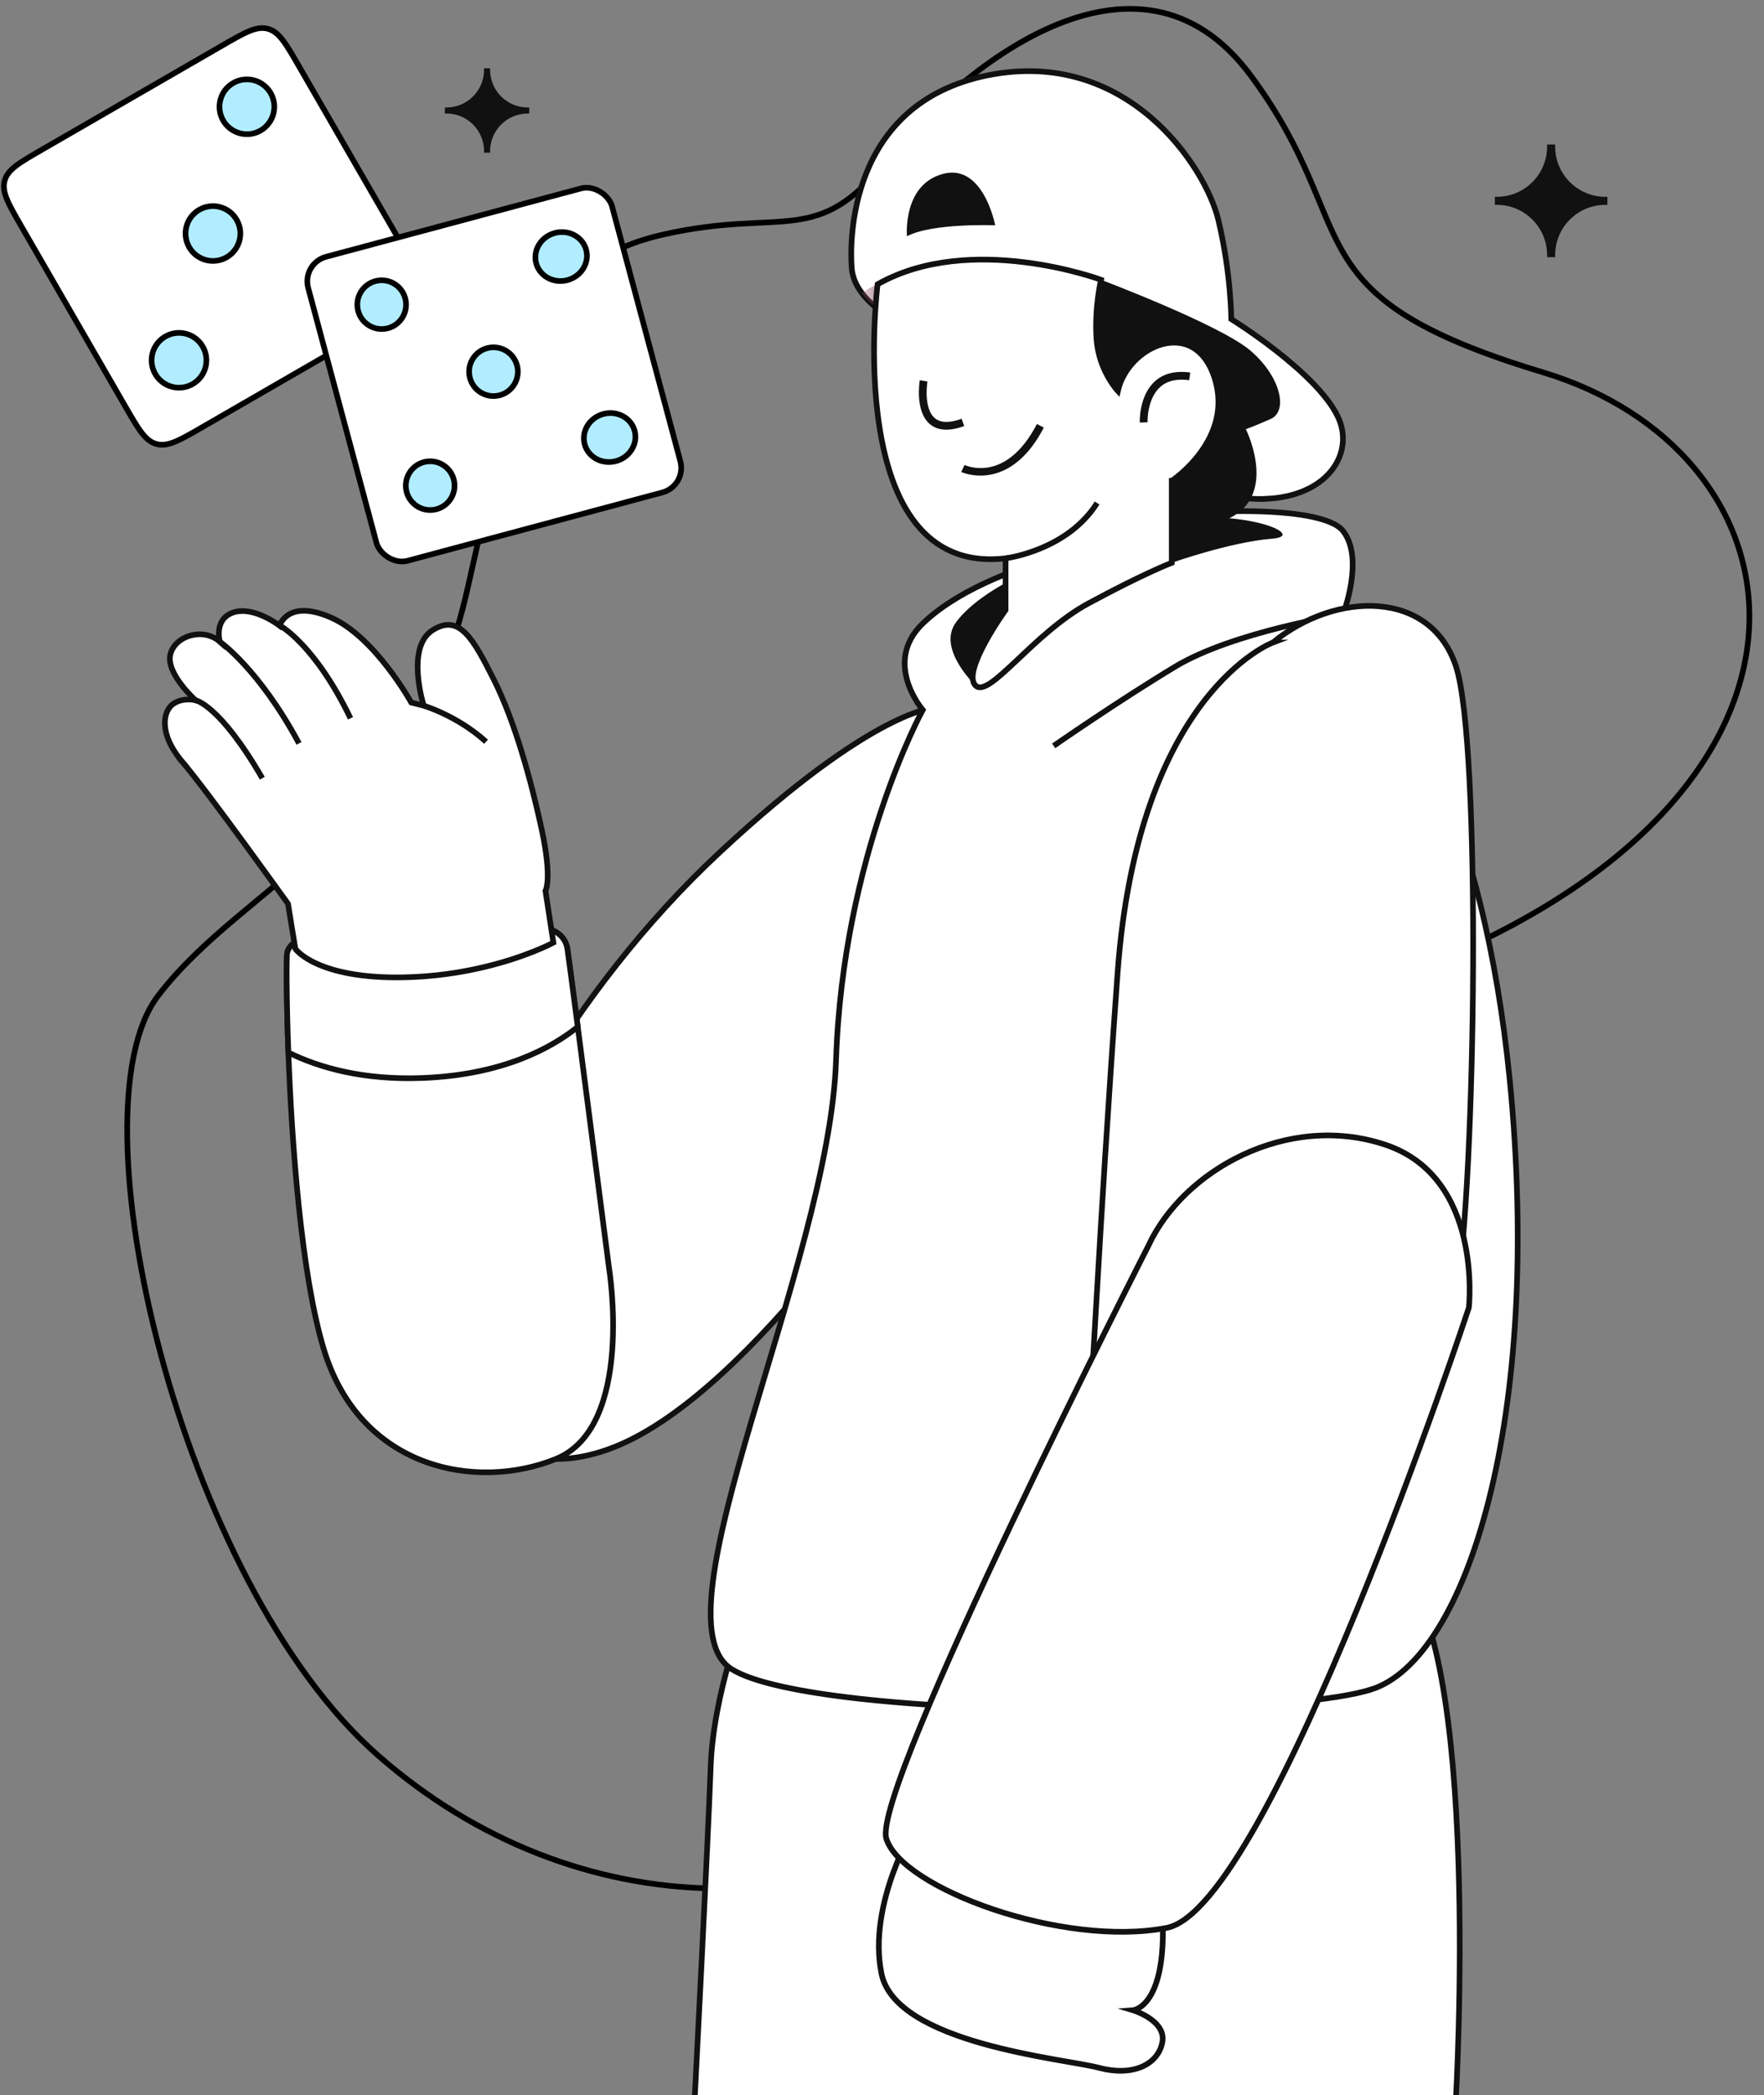 <?xml version="1.0" encoding="UTF-8" standalone="no"?>
<svg
   width="625"
   height="742"
   viewBox="0 0 625 742"
   fill="none"
   version="1.1"
   id="svg93"
   sodipodi:docname="gaming-1.svg"
   inkscape:version="1.2.2 (732a01da63, 2022-12-09)"
   xmlns:inkscape="http://www.inkscape.org/namespaces/inkscape"
   xmlns:sodipodi="http://sodipodi.sourceforge.net/DTD/sodipodi-0.dtd"
   xmlns="http://www.w3.org/2000/svg"
   xmlns:svg="http://www.w3.org/2000/svg">
  <rect x="0" y="0" width="625" height="742" fill="#808080" stroke="none"/>
  <sodipodi:namedview
     id="namedview95"
     pagecolor="#ffffff"
     bordercolor="#000000"
     borderopacity="0.25"
     inkscape:showpageshadow="2"
     inkscape:pageopacity="0.0"
     inkscape:pagecheckerboard="0"
     inkscape:deskcolor="#d1d1d1"
     showgrid="false"
     inkscape:zoom="1.9827798"
     inkscape:cx="303.86632"
     inkscape:cy="700.53164"
     inkscape:window-width="1920"
     inkscape:window-height="1009"
     inkscape:window-x="1912"
     inkscape:window-y="18"
     inkscape:window-maximized="1"
     inkscape:current-layer="svg93" />
  <g
     id="g876"
     transform="translate(-94.366,-67.402)">
    <g
       id="g420">
      <path
         d="m 618.692,400.92 c 0,0 -38.156,23.711 -55.916,95.524 -17.761,71.813 -29.43,140.404 -98.424,197.735 -68.994,57.33 -165.925,56.501 -236.05,-5.043 -70.124,-61.544 -109.262,-228.034 -77.963,-269.012 31.299,-40.978 90.218,-57.058 109.815,-144.819 19.596,-87.762 27.645,-115.576 69.731,-124.954 42.085,-9.377 54.007,4.923 78.634,-26.251 24.627,-31.174 88.439,-84.872 129.112,-29.796 40.673,55.077 12.287,77.475 103.373,104.955 91.086,27.481 111.516,137.285 -22.312,201.661 z"
         stroke="#000000"
         stroke-width="2"
         stroke-miterlimit="10"
         id="path2" />
      <path
         d="m 298.71,583.594 c 4.365,-0.653 9.01,-1.937 13.921,-3.926 47.61,-19.314 107.958,-107.665 121.015,-137.44 13.032,-29.721 60.32,-125.047 -7.506,-124.218 -0.118,0.002 -0.245,0.006 -0.363,0.008 0,0 -21.541,0.179 -76.263,51.124 -54.722,50.946 -85.805,114.625 -96.324,148.408 -9.442,30.297 7.561,71.751 45.52,66.044 z"
         fill="#ffffff"
         stroke="#111111"
         stroke-width="2"
         stroke-miterlimit="10"
         id="path4" />
      <path
         d="m 209.014,545.027 c 12.89,42.871 54.312,50.49 82.338,39.088 28.036,-11.395 18.779,-67.74 18.779,-67.74 0,0 -6.688,-51.774 -11.057,-85.276 -1.954,-14.946 -3.45,-26.251 -3.686,-27.698 -0.761,-4.662 -4.7,-6.234 -4.7,-6.234 -23.515,-10.208 -91.217,3.447 -91.217,3.447 0,0 -2.7,1.552 -3.365,4.24 -0.249,1.025 -0.318,15.479 0.432,35.323 1.206,32.108 4.515,78.358 12.476,104.85 z"
         fill="#ffffff"
         stroke="#111111"
         stroke-width="2"
         stroke-miterlimit="10"
         id="path6" />
      <path
         d="m 196.538,440.177 c 10.845,5.359 26.531,9.861 47.709,9.02 28.253,-1.12 45.514,-10.63 54.827,-18.098 -1.954,-14.946 -3.45,-26.251 -3.686,-27.698 -0.761,-4.662 -4.7,-6.234 -4.7,-6.234 -23.515,-10.208 -91.217,3.447 -91.217,3.447 0,0 -2.7,1.552 -3.365,4.24 -0.249,1.025 -0.318,15.479 0.432,35.323 z"
         fill="#ffffff"
         stroke="#111111"
         stroke-width="2"
         stroke-miterlimit="10"
         id="path8" />
      <path
         d="m 159.115,337.411 c 8.885,10.405 37.289,50.067 37.289,50.067 l 2.605,15.978 c 0,0 7.467,10.764 38.694,10.092 20.581,-0.446 36.943,-5.644 45.7,-9.125 4.534,-1.809 7.029,-3.158 7.029,-3.158 l -2.806,-18.346 c 0,0 2.465,-4.085 -1.326,-21.711 -3.799,-17.624 -9.585,-38.429 -16.956,-53.078 -7.362,-14.65 -12.327,-23.607 -21.828,-17.45 -9.501,6.157 -3.025,26.663 -3.025,26.663 l -4.417,-1.121 c 0,0 -12.807,-23.164 -28.311,-30.038 -15.494,-6.866 -18.337,2.813 -18.337,2.813 0,0 -9.067,-6.998 -16.248,-4.724 -7.189,2.276 -4.942,10.386 -4.942,10.386 -5.817,-5.127 -15.845,-2.201 -17.515,4.52 -1.662,6.72 8.919,16.238 8.919,16.238 0,0 -4.425,-1.12 -7.902,1.289 -3.476,2.408 -5.507,10.3 3.377,20.705 z"
         fill="#ffffff"
         stroke="#111111"
         stroke-width="2"
         stroke-miterlimit="10"
         id="path10" />
      <path
         d="m 193.495,288.943 c 0,0 12.339,6.512 25.055,32.855"
         stroke="#111111"
         stroke-width="2"
         stroke-miterlimit="10"
         id="path12" />
      <path
         d="m 172.236,294.663 c 0,0 13.889,9.652 28.068,36.029"
         stroke="#111111"
         stroke-width="2"
         stroke-miterlimit="10"
         id="path14" />
      <path
         d="m 163.637,315.416 c 0,0 8.536,1.485 23.672,27.619"
         stroke="#111111"
         stroke-width="2"
         stroke-miterlimit="10"
         id="path16" />
      <path
         d="m 244.495,317.342 c 0,0 12.013,3.59 22.079,12.766"
         stroke="#111111"
         stroke-width="2"
         stroke-miterlimit="10"
         id="path18" />
      <path
         d="m 102,147.677 c -4.714,-8.165 -7.071,-12.247 -5.999,-16.248 1.072,-4.001 5.155,-6.358 13.32,-11.072 l 63.677,-36.764 c 8.165,-4.714 12.247,-7.071 16.248,-5.999 4.001,1.072 6.358,5.154 11.072,13.319 l 36.764,63.677 c 4.714,8.165 7.071,12.248 5.999,16.249 -1.072,4.001 -5.154,6.358 -13.319,11.072 l -63.677,36.764 c -8.165,4.714 -12.248,7.071 -16.249,5.999 -4.001,-1.072 -6.358,-5.155 -11.072,-13.32 z"
         fill="#ffffff"
         id="path20" />
      <path
         d="m 190.252,100.367 c 2.681,4.644 1.09,10.582 -3.554,13.263 -4.644,2.681 -10.583,1.09 -13.264,-3.554 -2.681,-4.644 -1.09,-10.582 3.554,-13.263 4.644,-2.681 10.582,-1.09 13.264,3.554 z"
         fill="#b1edff"
         id="path22" />
      <path
         d="m 178.224,145.259 c 2.681,4.644 1.09,10.582 -3.554,13.263 -4.644,2.682 -10.582,1.09 -13.263,-3.554 -2.682,-4.644 -1.09,-10.582 3.554,-13.263 4.644,-2.681 10.582,-1.09 13.263,3.554 z"
         fill="#b1edff"
         id="path24" />
      <path
         d="m 166.195,190.151 c 2.681,4.644 1.09,10.582 -3.554,13.263 -4.644,2.682 -10.583,1.091 -13.264,-3.553 -2.681,-4.645 -1.09,-10.583 3.554,-13.264 4.644,-2.681 10.583,-1.09 13.264,3.554 z"
         fill="#b1edff"
         id="path26" />
      <path
         d="m 102,147.677 c -4.714,-8.165 -7.071,-12.247 -5.999,-16.248 1.072,-4.001 5.155,-6.358 13.32,-11.072 l 63.677,-36.764 c 8.165,-4.714 12.247,-7.071 16.248,-5.999 4.001,1.072 6.358,5.154 11.072,13.319 l 36.764,63.677 c 4.714,8.165 7.071,12.248 5.999,16.249 -1.072,4.001 -5.154,6.358 -13.319,11.072 l -63.677,36.764 c -8.165,4.714 -12.248,7.071 -16.249,5.999 -4.001,-1.072 -6.358,-5.155 -11.072,-13.32 z"
         stroke="#000000"
         stroke-width="2"
         id="path28" />
      <path
         d="m 190.252,100.367 c 2.681,4.644 1.09,10.582 -3.554,13.263 -4.644,2.681 -10.583,1.09 -13.264,-3.554 -2.681,-4.644 -1.09,-10.582 3.554,-13.263 4.644,-2.681 10.582,-1.09 13.264,3.554 z"
         stroke="#000000"
         stroke-width="2"
         id="path30" />
      <path
         d="m 178.224,145.259 c 2.681,4.644 1.09,10.582 -3.554,13.263 -4.644,2.682 -10.582,1.09 -13.263,-3.554 -2.682,-4.644 -1.09,-10.582 3.554,-13.263 4.644,-2.681 10.582,-1.09 13.263,3.554 z"
         stroke="#000000"
         stroke-width="2"
         id="path32" />
      <path
         d="m 166.195,190.151 c 2.681,4.644 1.09,10.582 -3.554,13.263 -4.644,2.682 -10.583,1.091 -13.264,-3.553 -2.681,-4.645 -1.09,-10.583 3.554,-13.264 4.644,-2.681 10.583,-1.09 13.264,3.554 z"
         stroke="#000000"
         stroke-width="2"
         id="path34" />
      <path
         d="m 358.365,638.88 c 0,0 -11.277,28.045 -12.202,54.3 -0.925,26.255 -5.699,118.147 -5.699,118.147 h 269.709 c 0,0 9.547,-163.856 -21.482,-189.931 C 557.663,595.321 381.04,600.095 358.365,638.88 Z"
         fill="#ffffff"
         stroke="#111111"
         stroke-width="2"
         stroke-miterlimit="10"
         id="path36" />
      <path
         d="m 580.335,665.732 c -24.717,7.949 -121.267,10.018 -181.442,3.315 -21.173,-2.372 -37.849,-5.815 -45.303,-10.476 -28.636,-17.904 34.607,-143.209 36.997,-215.71 2.39,-72.493 30.724,-124.014 30.724,-124.014 0,0 -14.414,-16.704 0,-30.623 14.423,-13.929 39.69,-21.091 39.69,-21.091 0,0 3.58,-8.947 28.132,-14.322 24.561,-5.367 73.308,-7.152 81.055,2.61 7.748,9.771 0,29.616 0,29.616 0,0 2.482,2.326 6.456,7.372 13.325,16.914 43.426,64.452 52.62,157.32 11.933,120.534 -15.513,205.261 -48.929,216.003 z"
         fill="#ffffff"
         stroke="#111111"
         stroke-width="2"
         stroke-miterlimit="10"
         id="path38" />
      <path
         d="m 475.915,275.49 33.614,-8.752 c 0,0 20.686,-7.359 35.603,-8.553 14.918,-1.193 -18.497,-14.475 -51.316,-2.762 -32.818,11.713 -17.901,20.067 -17.901,20.067 z"
         fill="#111111"
         id="path40" />
      <path
         d="m 454.434,271.909 c 0,0 -14.917,6.862 -21.481,16.111 -6.564,9.249 6.961,22.078 6.961,22.078 l 18.697,-26.255 z"
         fill="#111111"
         id="path42" />
      <path
         d="m 570.187,285.037 c 0,0 -38.934,6.086 -59.527,18.521 -20.592,12.434 -42.973,28.018 -42.973,28.018"
         stroke="#111111"
         stroke-width="2"
         stroke-miterlimit="10"
         id="path44" />
      <path
         d="m 545.306,294.991 c 0,0 -47.827,17.901 -54.987,117.252 -7.161,99.35 -8.951,151.263 -10.741,162.899 -1.79,11.635 29.537,45.647 75.184,33.117 45.648,-12.531 48.333,-40.278 55.494,-81.45 7.16,-41.172 8.95,-196.039 0,-223.327 -8.951,-27.287 -42.532,-26.844 -64.95,-8.491 z"
         fill="#ffffff"
         stroke="#111111"
         stroke-width="2"
         stroke-miterlimit="10"
         id="path46" />
      <path
         d="m 418.792,713.655 c 0,0 -17.198,27.854 -12.11,52.755 5.089,24.901 64.934,30.128 77.004,33.343 12.071,3.215 20.901,-1.093 22.489,-8.93 1.589,-7.836 -10.401,-11.442 -10.401,-11.442 0,0 13.656,-1.024 10.003,-40.174 -3.654,-39.149 -86.985,-25.552 -86.985,-25.552 z"
         fill="#ffffff"
         stroke="#111111"
         stroke-width="2"
         stroke-miterlimit="10"
         id="path48" />
      <path
         d="m 501.323,508.467 c 0,0 -98.344,192.5 -92.924,210.138 5.42,17.638 62.671,38.697 99.369,31.598 36.699,-7.099 107.026,-219.643 107.026,-219.643 0,0 5.201,-46.124 -29.613,-57.727 -34.815,-11.603 -71.585,9.174 -83.858,35.634 z"
         fill="#ffffff"
         stroke="#111111"
         stroke-width="2"
         stroke-miterlimit="10"
         id="path50" />
      <path
         d="m 544.068,244.019 c -5.926,0.403 -12.821,-0.265 -20.614,-2.344 -9.241,-2.463 -21.411,-7.866 -34.397,-14.524 -30.046,-15.413 -64.406,-37.565 -76.696,-45.633 -2.985,-1.969 -4.67,-3.095 -4.67,-3.095 0,0 -4.542,-2.693 -7.94,-7.207 -1.831,-2.418 -3.315,-5.367 -3.599,-8.7 -0.796,-9.552 -1.19,-58.481 48.133,-68.427 49.333,-9.945 77.227,32.226 81.778,51.32 4.543,19.094 4.543,35.01 4.543,35.01 0,0 30.238,18.691 37.794,34.607 5.906,12.445 -3.022,27.565 -24.332,28.993 z"
         fill="#ffffff"
         stroke="#111111"
         stroke-width="2"
         stroke-miterlimit="10"
         id="path52" />
      <path
         d="m 415.649,180.419 -3.288,1.099 c -2.985,-1.969 -4.67,-3.095 -4.67,-3.095 0,0 -4.542,-2.693 -7.94,-7.208 1.447,-1.071 3.26,-2.142 5.55,-3.131 11.841,-5.12 10.348,12.335 10.348,12.335 z"
         fill="url(#paint0_linear_468_80)"
         id="path54"
         style="fill:url(#paint0_linear_468_80)" />
      <path
         d="m 465.05,168.084 19.413,-1.591 c 0,0 42.167,15.912 52.908,25.061 10.74,9.15 13.525,21.481 7.16,24.266 -6.365,2.785 -8.752,3.58 -8.752,3.58 0,0 13.18,26.255 -9.72,33.018 -22.899,6.762 -31.253,0 -31.253,0 z"
         fill="#111111"
         id="path56" />
      <path
         d="m 509.526,237.701 v 29.039 c 0,0 -9.543,3.58 -29.433,14.322 -19.891,10.733 -35.404,34.204 -40.184,29.039 -4.771,-5.174 10.742,-26.658 10.742,-26.658 v -18.297 c -58.472,6.768 -45.349,-97.062 -45.349,-97.062 33.022,-18.7 79.168,-1.594 79.168,-1.594 0,0 -2.39,9.945 -1.593,21.09 0.797,11.136 7.555,18.297 7.555,18.297 3.581,-15.916 27.052,-26.658 34.213,-4.78 7.161,21.887 -15.119,36.604 -15.119,36.604 z"
         fill="#ffffff"
         stroke="#111111"
         stroke-width="2"
         stroke-miterlimit="10"
         id="path58" />
      <path
         d="m 498.208,217.072 c -0.016,-0.384 -0.334,-9.456 5.322,-14.593 3.095,-2.811 7.321,-3.864 12.55,-3.136 l -0.379,2.721 c -4.382,-0.613 -7.852,0.209 -10.315,2.441 -4.703,4.261 -4.436,12.37 -4.432,12.452 z"
         fill="#111111"
         id="path60" />
      <path
         d="m 429.666,219.585 c -2.311,0 -4.254,-0.649 -5.81,-1.947 -5.408,-4.51 -3.676,-15.124 -3.599,-15.573 l 2.708,0.459 c -0.016,0.094 -1.545,9.511 2.654,13.007 2.012,1.675 5.19,1.739 9.445,0.192 l 0.939,2.582 c -2.347,0.853 -4.463,1.279 -6.337,1.28 z"
         fill="#111111"
         id="path62" />
      <path
         d="m 441.753,235.847 c -4.026,0 -6.747,-1.253 -6.814,-1.286 l 1.185,-2.479 c 0.593,0.28 14.668,6.608 25.639,-14.505 l 2.437,1.267 c -7.355,14.155 -16.38,17.003 -22.447,17.003 z"
         fill="#111111"
         id="path64" />
      <path
         d="m 415.71,151.078 c 0,0 -1.659,-18.2 12.714,-22.078 14.372,-3.879 18.549,18.199 18.549,18.199 0,0 -22.249,-0.895 -31.263,3.879 z"
         fill="#111111"
         id="path66" />
      <path
         d="m 450.65,265.147 c 0,0 21.808,-2.687 32.426,-19.596"
         stroke="#111111"
         stroke-width="2"
         stroke-miterlimit="10"
         id="path68" />
      <rect
         x="201.224"
         y="160.671"
         width="111.472"
         height="111.472"
         rx="9"
         transform="rotate(-15.002,201.224,160.671)"
         fill="#ffffff"
         stroke="#000000"
         stroke-width="2"
         id="rect70" />
      <circle
         cx="229.6"
         cy="175.305"
         r="8.634"
         transform="rotate(-15.002,229.6,175.305)"
         fill="#b1edff"
         stroke="#000000"
         stroke-width="2"
         id="circle72" />
      <path
         d="m 302.048,155.891 c 1.222,4.557 -1.68,9.389 -6.622,10.713 -4.941,1.325 -9.871,-1.409 -11.092,-5.966 -1.221,-4.558 1.681,-9.39 6.622,-10.714 4.942,-1.324 9.871,1.409 11.092,5.967 z"
         fill="#b1edff"
         stroke="#000000"
         stroke-width="2"
         id="path74" />
      <circle
         cx="269.211"
         cy="199.047"
         r="8.634"
         transform="rotate(-15.002,269.211,199.047)"
         fill="#b1edff"
         stroke="#000000"
         stroke-width="2"
         id="circle76" />
      <circle
         cx="246.78"
         cy="239.414"
         r="8.634"
         transform="rotate(-15.002,246.78,239.414)"
         fill="#b1edff"
         stroke="#000000"
         stroke-width="2"
         id="circle78" />
      <path
         d="m 319.228,219.999 c 1.221,4.558 -1.681,9.39 -6.622,10.714 -4.942,1.324 -9.871,-1.409 -11.092,-5.967 -1.222,-4.557 1.68,-9.389 6.622,-10.714 4.941,-1.324 9.871,1.41 11.092,5.967 z"
         fill="#b1edff"
         stroke="#000000"
         stroke-width="2"
         id="path80" />
      <path
         fill-rule="evenodd"
         clip-rule="evenodd"
         d="m 642.505,118.593 h 2.874 c -0.01,0.236 -0.014,0.473 -0.014,0.712 0,9.834 7.972,17.806 17.806,17.806 0.24,0 0.478,-0.004 0.715,-0.014 v 2.877 c -0.236,-0.01 -0.474,-0.014 -0.713,-0.014 -9.834,0 -17.806,7.972 -17.806,17.806 0,0.239 0.004,0.477 0.014,0.714 h -2.874 c 0.009,-0.237 0.014,-0.474 0.014,-0.713 0,-9.835 -7.972,-17.807 -17.807,-17.807 -0.239,0 -0.478,0.005 -0.715,0.014 v -2.877 c 0.237,0.01 0.474,0.014 0.713,0.014 9.835,0 17.807,-7.972 17.807,-17.806 0,-0.239 -0.005,-0.476 -0.014,-0.712 z"
         fill="#111111"
         id="path82" />
      <path
         fill-rule="evenodd"
         clip-rule="evenodd"
         d="m 265.865,91.593 h 2.153 c -0.007,0.177 -0.011,0.355 -0.011,0.534 0,7.369 5.974,13.342 13.342,13.342 0.18,0 0.359,-0.004 0.537,-0.011 v 2.155 c -0.177,-0.007 -0.355,-0.01 -0.535,-0.01 -7.368,0 -13.342,5.973 -13.342,13.342 0,0.179 0.004,0.357 0.011,0.535 h -2.153 c 0.007,-0.178 0.01,-0.356 0.01,-0.535 0,-7.369 -5.973,-13.342 -13.342,-13.342 -0.179,0 -0.358,0.003 -0.536,0.01 v -2.154 c 0.177,0.006 0.355,0.01 0.534,0.01 7.369,0 13.342,-5.974 13.342,-13.342 0,-0.179 -0.003,-0.357 -0.01,-0.534 z"
         fill="#111111"
         id="path84" />
    </g>
  </g>
  <defs
     id="defs91">
    <linearGradient
       id="paint0_linear_468_80"
       x1="391.938"
       y1="174.331"
       x2="425.879"
       y2="174.331"
       gradientUnits="userSpaceOnUse">
      <stop
         stop-color="#E17090"
         stop-opacity="0"
         id="stop86" />
      <stop
         offset="0.802"
         id="stop88" />
    </linearGradient>
  </defs>
</svg>
